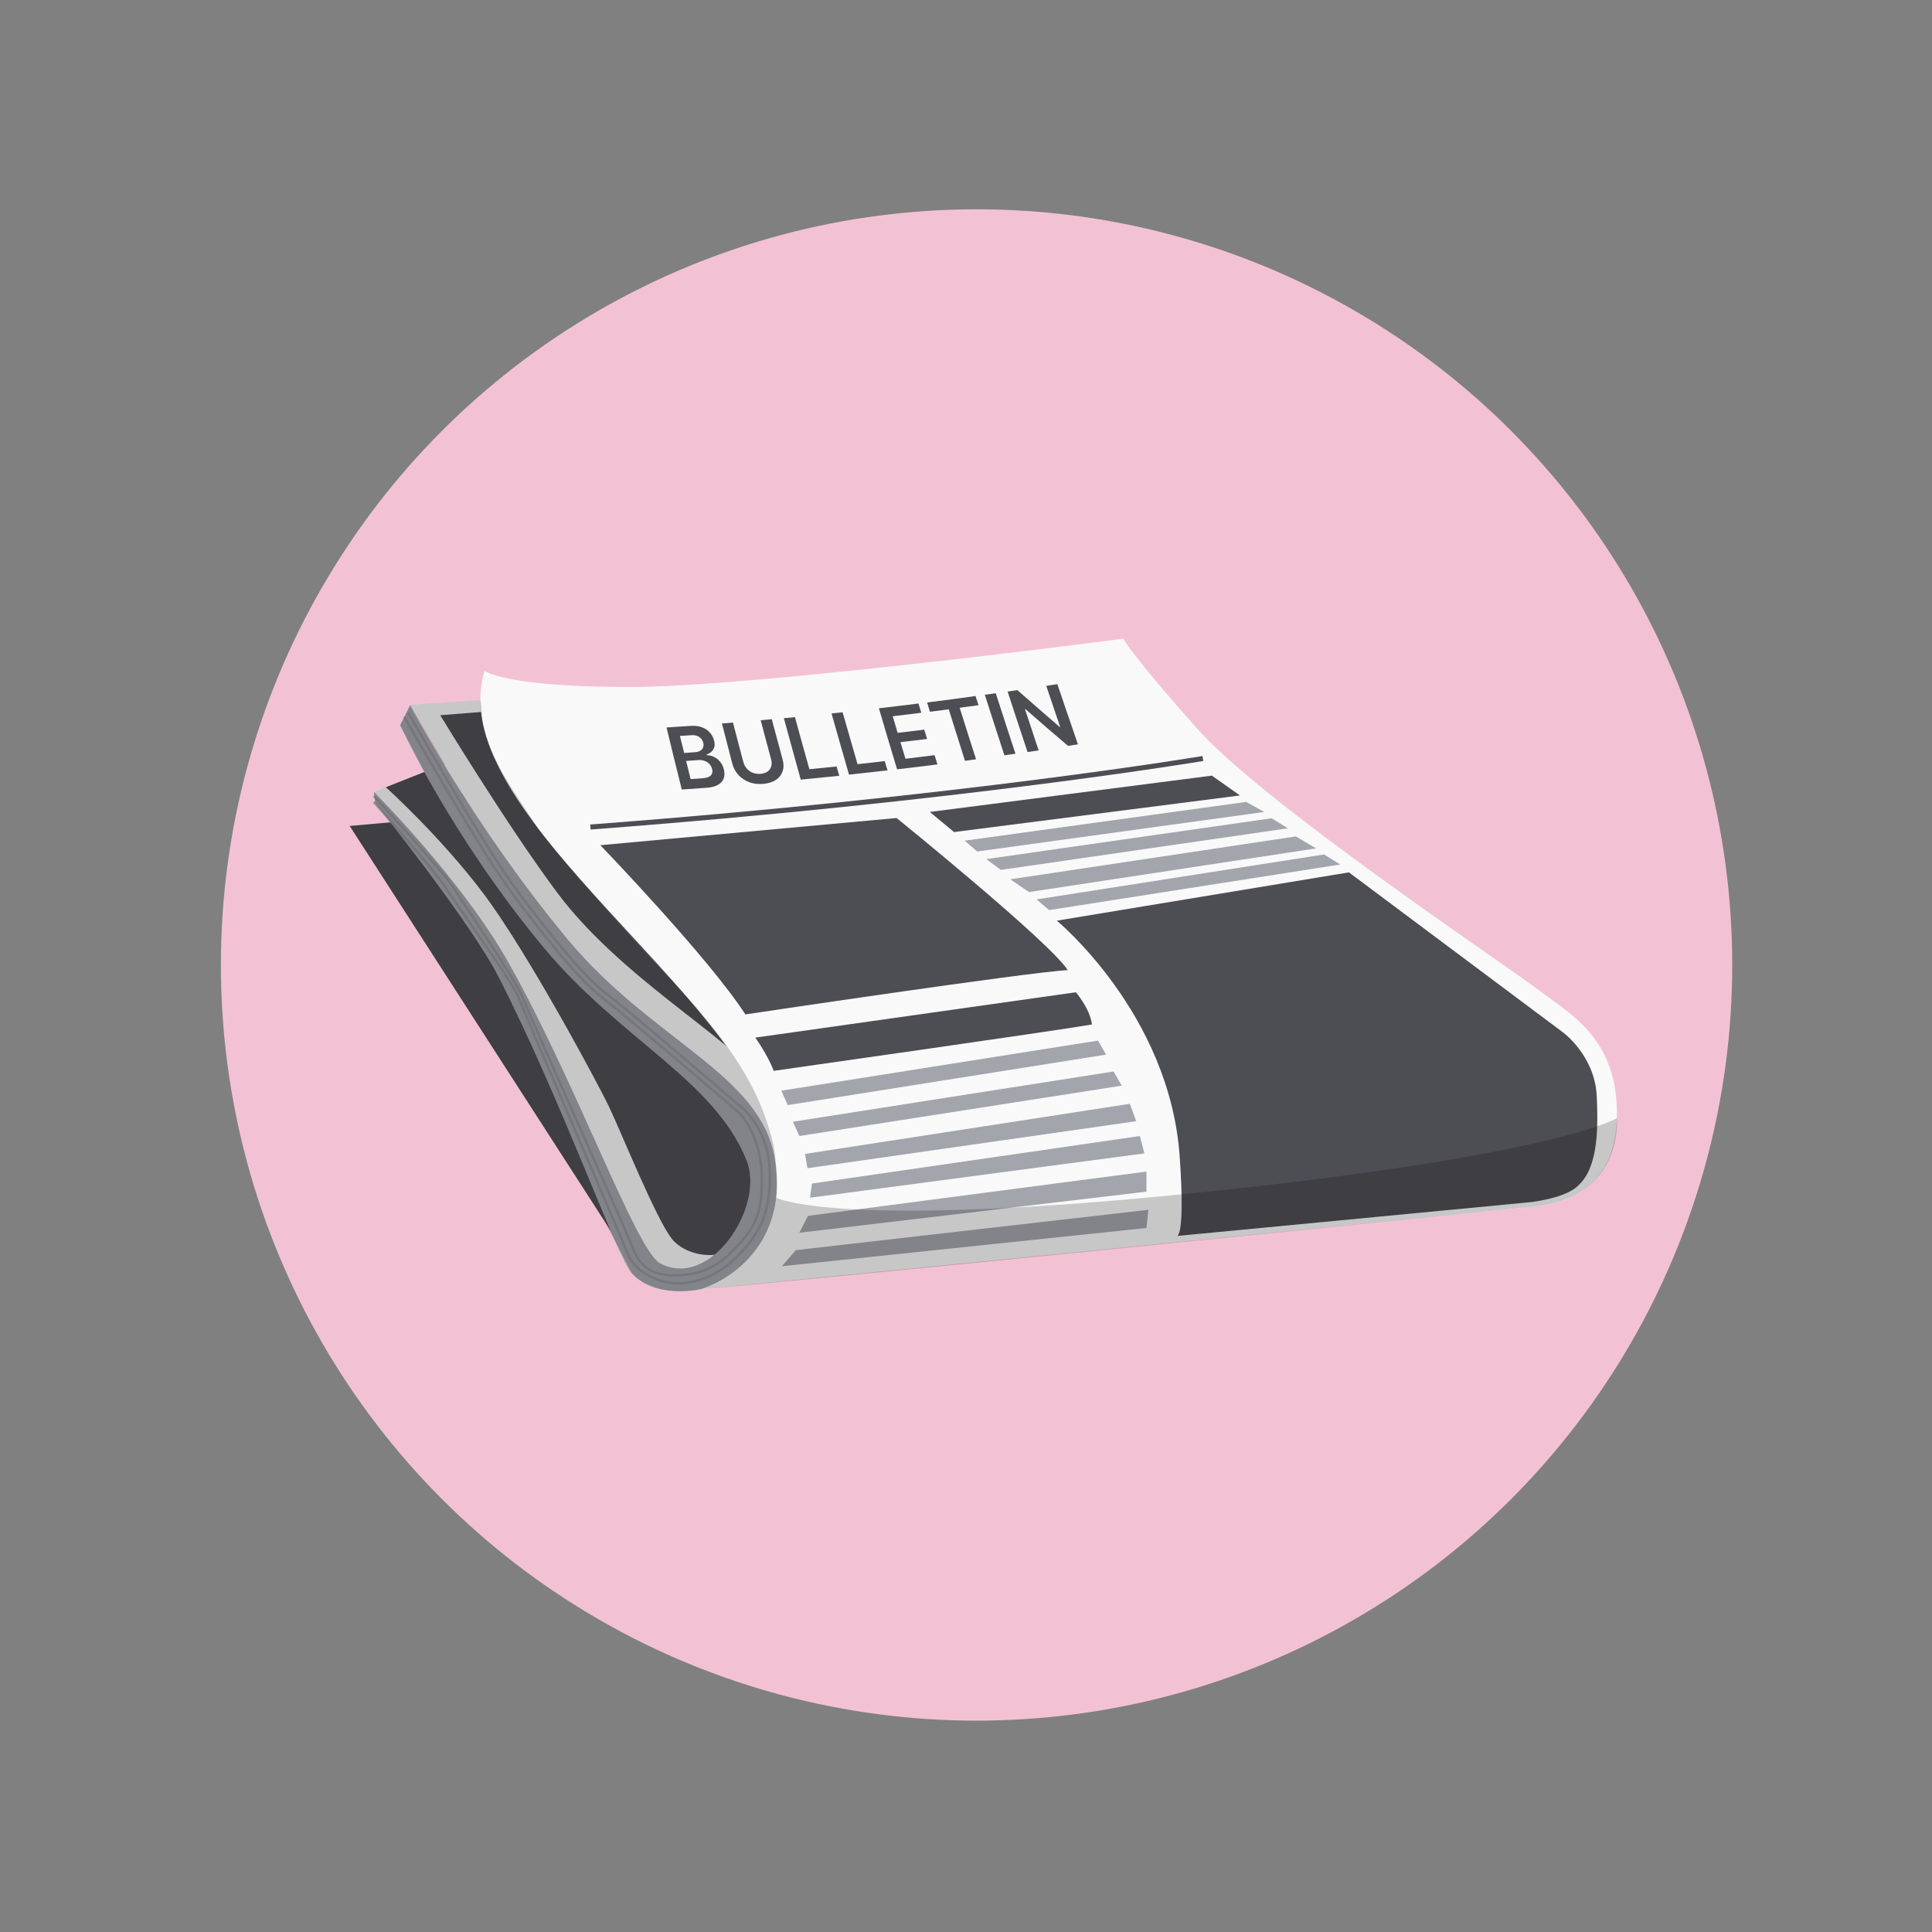 <?xml version="1.0" encoding="UTF-8"?>
<svg xmlns="http://www.w3.org/2000/svg" xmlns:xlink="http://www.w3.org/1999/xlink" viewBox="0 0 150 150">
  <rect x="0" y="0" width="150" height="150" fill="#808080" stroke="none"/>
  <defs>
    <style>
      .cls-1 {
        stroke: #4d4e54;
        stroke-width: .39px;
      }

      .cls-1, .cls-2, .cls-3 {
        fill: none;
      }

      .cls-1, .cls-3 {
        stroke-miterlimit: 10;
      }

      .cls-4 {
        clip-path: url(#clippath);
      }

      .cls-2, .cls-5, .cls-6, .cls-7, .cls-8, .cls-9, .cls-10, .cls-11, .cls-12 {
        stroke-width: 0px;
      }

      .cls-5 {
        fill: #000;
        mix-blend-mode: multiply;
        opacity: .2;
      }

      .cls-6 {
        fill: #f2c2d4;
      }

      .cls-13 {
        clip-path: url(#clippath-1);
      }

      .cls-7 {
        fill: #313547;
      }

      .cls-3 {
        stroke: #939499;
        stroke-width: .19px;
      }

      .cls-8 {
        fill: #a3a5ad;
      }

      .cls-9 {
        fill: #422b24;
      }

      .cls-10 {
        fill: #f9f9f9;
      }

      .cls-14 {
        isolation: isolate;
      }

      .cls-11 {
        fill: #4d4e54;
      }

      .cls-12 {
        fill: #56392f;
      }
    </style>
    <clipPath id="clippath">
      <circle class="cls-2" cx="75.82" cy="74.92" r="58.67"/>
    </clipPath>
    <clipPath id="clippath-1">
      <circle class="cls-2" cx="75.82" cy="-95.08" r="58.67"/>
    </clipPath>
  </defs>
  <g class="cls-14">
    <g id="Web_Illustrations" data-name="Web Illustrations">
      <g id="Artboard_6" data-name="Artboard 6">
        <g class="cls-4">
          <circle id="Circle" class="cls-6" cx="75.82" cy="74.92" r="58.67"/>
          <g id="Newspaper">
            <polygon class="cls-11" points="33.87 63.51 27.15 64.13 48.73 97.6 33.87 63.51"/>
            <path class="cls-10" d="M29.02,61.47l7.82-2.97,21.27,23.3,5.16,15.49-10.95,2.03-3.73-2.03s-8-19.39-11.28-24.09c-1.56-3.91-8.29-11.73-8.29-11.73Z"/>
            <path class="cls-11" d="M29.97,61.13s4.16,3.75,7.5,8.16c3.44,4.54,8.87,14.7,9.75,16.5s3.7,8.84,4.95,10.4,4.85,2.03,6.1-.78,2.66-9.23,2.66-9.23l-27.11-26.59-3.86,1.53Z"/>
            <path class="cls-10" d="M45.13,53.81l-13.29.94,10.95,18.61s17.6,16.19,17.52,17.67,9.7-7.19,9.7-7.19l-24.87-30.03Z"/>
            <path class="cls-11" d="M38.09,55.22l-3.91.31s5.2,8.57,9.07,13.76c5.47,7.35,15.48,12.36,16.16,15.46.89.02-17.2-30.01-17.2-30.01l-4.12.47Z"/>
            <path class="cls-8" d="M31.84,54.75l-.78,1.56s3.97,8.61,11.1,17.2c5.98,7.21,13.29,10.32,15.8,16.58,1.46,3.64-2.86,10.1-6.73,7.98-1.85-1.02-6.46-13.93-11.73-23.3-3.64-6.48-10.48-13.29-10.48-13.29l.16.94s7.32,9.11,9.54,13.45c4.86,9.5,9.22,21.8,10.32,22.99,1.88,2.03,5.32,1.25,5.32,1.25,0,0,7.28-1.21,5.79-10.17-1.09-6.57-9.56-9.15-16.11-17.05-7.41-8.93-12.2-18.14-12.2-18.14Z"/>
            <path class="cls-10" d="M37.63,52.09s1.56,1.25,11.26,1.25,38.32-3.75,38.32-3.75c0,0,.63,1.25,5.79,7.04,5.16,5.79,23.93,18.3,26.59,20.33,2.39,1.83,6.1,3.75,5.94,9.85-.16,6.15-5.01,6.73-6.41,6.88s-64.75,6.41-64.75,6.41c0,0,8.6-2.35,5.16-13.14s-25.18-24.4-21.9-34.88Z"/>
            <g>
              <path class="cls-11" d="M52.93,61.28c-.4-1.6-.8-3.2-1.18-4.8.61-.04,1.22-.08,1.83-.12.35-.02.65,0,.9.1.26.09.47.23.63.41.16.18.27.39.33.62.05.19.06.36.02.51-.04.14-.11.26-.22.36-.1.1-.23.17-.38.22,0,.02,0,.03.01.05.17,0,.35.04.53.12.18.08.34.2.49.37.14.16.25.37.31.61.06.25.06.48,0,.68-.07.21-.21.38-.43.51-.21.13-.51.21-.88.24-.65.05-1.31.09-1.96.14ZM53.12,58.46c.29-.02.57-.04.86-.06.15-.01.28-.05.38-.11.11-.06.18-.15.23-.26.04-.11.05-.23.01-.37-.05-.19-.15-.33-.31-.44-.16-.11-.37-.16-.62-.14-.29.02-.58.04-.88.06.11.44.22.88.33,1.32ZM53.62,60.49c.31-.02.63-.04.94-.07.32-.02.53-.1.64-.23.11-.13.14-.29.09-.48-.04-.14-.1-.27-.2-.38-.1-.11-.22-.19-.37-.25-.15-.06-.31-.08-.49-.07-.32.02-.64.05-.96.07.12.47.23.94.35,1.41Z"/>
              <path class="cls-11" d="M59.06,55.92c.29-.03.57-.05.86-.08.28,1.04.56,2.08.84,3.12.09.34.1.65,0,.92-.09.27-.26.5-.52.67-.25.17-.58.27-.97.31-.39.03-.76,0-1.09-.13-.33-.12-.61-.31-.84-.55-.23-.25-.39-.54-.48-.88-.27-1.04-.54-2.09-.81-3.13.29-.02.58-.04.86-.07.26,1.02.53,2.04.8,3.05.05.2.14.37.27.52.13.15.29.26.47.33.19.07.39.1.61.08.22-.02.4-.08.54-.18.14-.1.23-.24.28-.4.05-.16.04-.34-.01-.54-.27-1.02-.55-2.03-.81-3.05Z"/>
              <path class="cls-11" d="M62.17,60.53c-.44-1.59-.88-3.18-1.31-4.77.29-.03.57-.05.86-.08.37,1.35.74,2.7,1.12,4.04.71-.07,1.41-.14,2.11-.21.07.24.14.48.21.72-1,.1-1.99.2-2.99.3Z"/>
              <path class="cls-11" d="M65.92,60.15c-.46-1.58-.91-3.17-1.36-4.76.29-.03.57-.06.86-.09.38,1.34.77,2.69,1.16,4.03.7-.08,1.41-.15,2.11-.24.07.24.14.48.22.72-.99.11-1.99.22-2.98.33Z"/>
              <path class="cls-11" d="M69.65,59.73c-.48-1.58-.95-3.16-1.41-4.74,1.03-.12,2.05-.24,3.07-.37.07.24.15.48.22.72-.74.09-1.48.18-2.22.27.13.43.26.86.38,1.29.69-.08,1.38-.17,2.07-.25.07.24.15.48.22.72-.69.09-1.38.17-2.07.25.13.43.26.86.39,1.29.75-.09,1.51-.18,2.26-.28.07.24.15.48.22.72-1.04.13-2.09.26-3.13.38Z"/>
              <path class="cls-11" d="M72.2,55.26c-.07-.24-.15-.48-.22-.72,1.26-.16,2.51-.32,3.76-.5.08.24.15.48.23.71-.49.07-.97.13-1.46.2.42,1.33.84,2.67,1.27,4-.29.04-.57.08-.86.12-.42-1.33-.84-2.67-1.26-4-.49.06-.97.13-1.46.19Z"/>
              <path class="cls-11" d="M77.31,53.82c.5,1.57,1.02,3.13,1.53,4.7-.29.04-.58.08-.86.12-.51-1.57-1.02-3.13-1.52-4.7.28-.04.57-.08.85-.12Z"/>
              <path class="cls-11" d="M82.09,53.11c.53,1.56,1.06,3.12,1.6,4.68-.25.04-.51.08-.77.12-1.11-.94-2.21-1.89-3.3-2.85-.01,0-.03,0-.04,0,.35,1.07.71,2.13,1.06,3.2-.29.04-.57.09-.86.13-.52-1.56-1.04-3.13-1.55-4.7.25-.04.51-.07.76-.11,1.09.96,2.18,1.91,3.28,2.86.01,0,.03,0,.04,0-.36-1.06-.72-2.13-1.08-3.19.28-.04.56-.09.84-.13Z"/>
            </g>
            <path class="cls-1" d="M45.84,64.21c28.94-2.19,47.55-5.32,47.55-5.32"/>
            <path class="cls-11" d="M46.62,65.62l22.99-2.11s11.89,9.62,13.29,11.81c-3.13.16-25.03,3.44-25.03,3.44-2.82-4.38-11.26-13.14-11.26-13.14Z"/>
            <path class="cls-11" d="M58.64,80.56l24.89-3.52s1.09,1.25,1.25,2.5c-2.66.47-24.71,3.6-24.71,3.6-.47-1.25-1.43-2.58-1.43-2.58Z"/>
            <polygon class="cls-8" points="60.66 84.68 85.25 80.79 85.88 81.88 61.16 85.8 60.66 84.68"/>
            <polygon class="cls-8" points="61.56 87.09 86.46 83.19 87.09 84.29 62.06 88.2 61.56 87.09"/>
            <polygon class="cls-8" points="62.5 89.59 87.72 85.7 88.22 87.05 62.69 90.7 62.5 89.59"/>
            <polygon class="cls-8" points="63.04 91.89 88.5 88.2 88.85 89.55 62.89 92.99 63.04 91.89"/>
            <polygon class="cls-8" points="62.73 94.4 89.01 90.96 89.01 92.52 62.06 95.71 62.73 94.4"/>
            <polygon class="cls-8" points="61.79 97.06 89.16 93.93 89.01 95.34 60.7 98.31 61.79 97.06"/>
            <path class="cls-11" d="M82.05,71.48l22.68-3.75,16.63,12.43s2.46,1.8,2.61,4.93,0,5.94-1.72,7.19c-1.09.79-3.37,1.05-3.37,1.05l-27.49,2.63s.64.07.2-6.18c-.78-11.1-9.54-18.3-9.54-18.3Z"/>
            <polygon class="cls-11" points="72.19 63.04 94.09 60.22 96.27 61.76 74.07 64.6 72.19 63.04"/>
            <polygon class="cls-8" points="74.89 65.27 96.75 62.26 98.16 63.04 75.87 66.11 74.89 65.27"/>
            <polygon class="cls-8" points="76.57 66.7 98.73 63.53 99.99 64.31 77.7 67.54 76.57 66.7"/>
            <polygon class="cls-8" points="78.44 68.27 100.61 64.94 102.18 65.87 79.89 69.26 78.44 68.27"/>
            <polygon class="cls-8" points="80.48 69.83 102.8 66.34 104.05 67.12 81.45 70.66 80.48 69.83"/>
            <path class="cls-3" d="M31.39,55.65s5.92,10.5,8.66,14.1c2.74,3.61,5.01,6.41,6.77,7.75s10.6,8.92,10.6,8.92c0,0,1.64,1.67,1.72,4.79.08,3.11-.48,4.06-2.27,5.93-1.51,1.58-3.13,1.88-4.54,1.88s-2.56-.47-3.16-2.03-8.17-18.38-8.57-19.49c-.47-1.31-4.71-7.46-5.41-8.61s-6.17-7.09-6.17-7.09"/>
            <path class="cls-3" d="M29.02,62.26s4.85,5.47,5.55,6.62,5.28,7.38,5.72,8.61c.4,1.11,7.82,18.24,8.42,19.8s2.53,2.35,3.94,2.35,3.18-.61,4.69-2.19c1.79-1.87,2.5-3.44,2.42-6.55s-2.03-4.79-2.03-4.79c0,0-8.84-7.59-10.6-8.92s-4.03-4.14-6.77-7.75-8.66-14.1-8.66-14.1"/>
            <path class="cls-5" d="M125.53,86.81s-4.46,2.89-32.53,5.79c-28.08,2.89-32.74.39-32.74.39,0,0,.2-2.86-.38-4.79s-1.52-5.38-7.05-11.35c-2.45-2.47-10.44-11.38-11.14-12.64s-4.14-5.63-4.29-8.56c0-.98-.1-1.29-.1-1.29l-5.45.38-.78,1.56,1.89,3.64-3.92,1.53.08.86,1.25,1.56-3.21.23,19.67,30.5,2.23,4.22s1.49,1.96,5.32,1.25c5.4-.39,58.27-5.76,64.75-6.41,6.96-.7,6.41-6.88,6.41-6.88Z"/>
          </g>
        </g>
      </g>
      <g id="Artboard_3" data-name="Artboard 3">
        <g class="cls-13">
          <g id="Business">
            <g>
              <path class="cls-12" d="M54.54,17.06s.64-.22,4.68-.22,6.37.22,6.37.22l-.44,9.42s-9.69,1.2-14.48,1.2-6.56-.81-6.56-.81c0,0-1.71-3.29,1.39-4.15,6.64-1.85,8.06-3.48,8.06-3.48l.98-2.18Z"/>
              <g>
                <path class="cls-12" d="M43.92,26.37c1.63.44,5.49.53,6.97.54,4.95.05,9.85-.7,14.26-1.09"/>
                <path class="cls-9" d="M43.92,26.37c7.05,1.16,14.18.01,21.23-.54-7.02.76-14.22,1.87-21.23.54h0Z"/>
              </g>
            </g>
            <g>
              <path class="cls-12" d="M95.53,18.04s-1.62-.22-5.66-.22h-5.77s.44,8.65.44,8.65c0,0,9.69,1.2,14.48,1.2s7-.81,7-.81c0,0,1.47-3.21-1.61-4.15-3.92-1.2-8.33-3.37-8.33-3.37l-.54-1.31Z"/>
              <g>
                <path class="cls-12" d="M106.09,26.59c-1.63.44-5.82.42-7.29.44-4.95.05-9.85-.7-14.26-1.09"/>
                <path class="cls-9" d="M106.09,26.59c-7.13,1.17-14.43.14-21.56-.65,7.16.58,14.39,1.66,21.56.65h0Z"/>
              </g>
            </g>
            <path class="cls-7" d="M96.89,17.82c-.81-3.66-9.09-82.03-9.09-82.03l-11-1.96h-6.94l-9.28,3.92s-7.02,77.57-7.24,80.07c0,0,.87,1.31,5.55,1.63s7.4-1.63,7.4-1.63c.22-2.61,8.55-66.24,8.55-66.24,0,0,8.1,64.53,8.55,67.22,0,0,3.7,1.96,7.62,1.42,3.92-.54,5.88-2.4,5.88-2.4Z"/>
            <path class="cls-5" d="M86.87-45.75l5.99,65.54.76-.22c.22.44.22.54.22.54,0,0,5.14.64,6.75,3.27,1.2,1.96.87,4.25.98,4.25,2.83-.22,4.46-.76,4.46-.76,0,0,1.2-3.27-1.63-4.14s-8.27-3.37-8.27-3.37l-.33-.76s.98-.54,1.09-.76c-.33-.98-9.25-83.28-9.25-83.28l-25.15-.65-3.37,20.03s10.89,4.25,17.09-6.42c1.42,5.66,10.67,6.75,10.67,6.75Z"/>
            <path class="cls-5" d="M66.3,17.82c.11-.22,8.55-66.24,8.55-66.24l-13.99,67.88s3.27-.11,5.44-1.63Z"/>
            <path class="cls-5" d="M61.83,19.35c0,.22-.44,5.12-3.27,7.84.22,0,6.59-.71,6.59-.71l.38-8.22s-1.96.98-3.7,1.09Z"/>
          </g>
        </g>
      </g>
    </g>
  </g>
</svg>